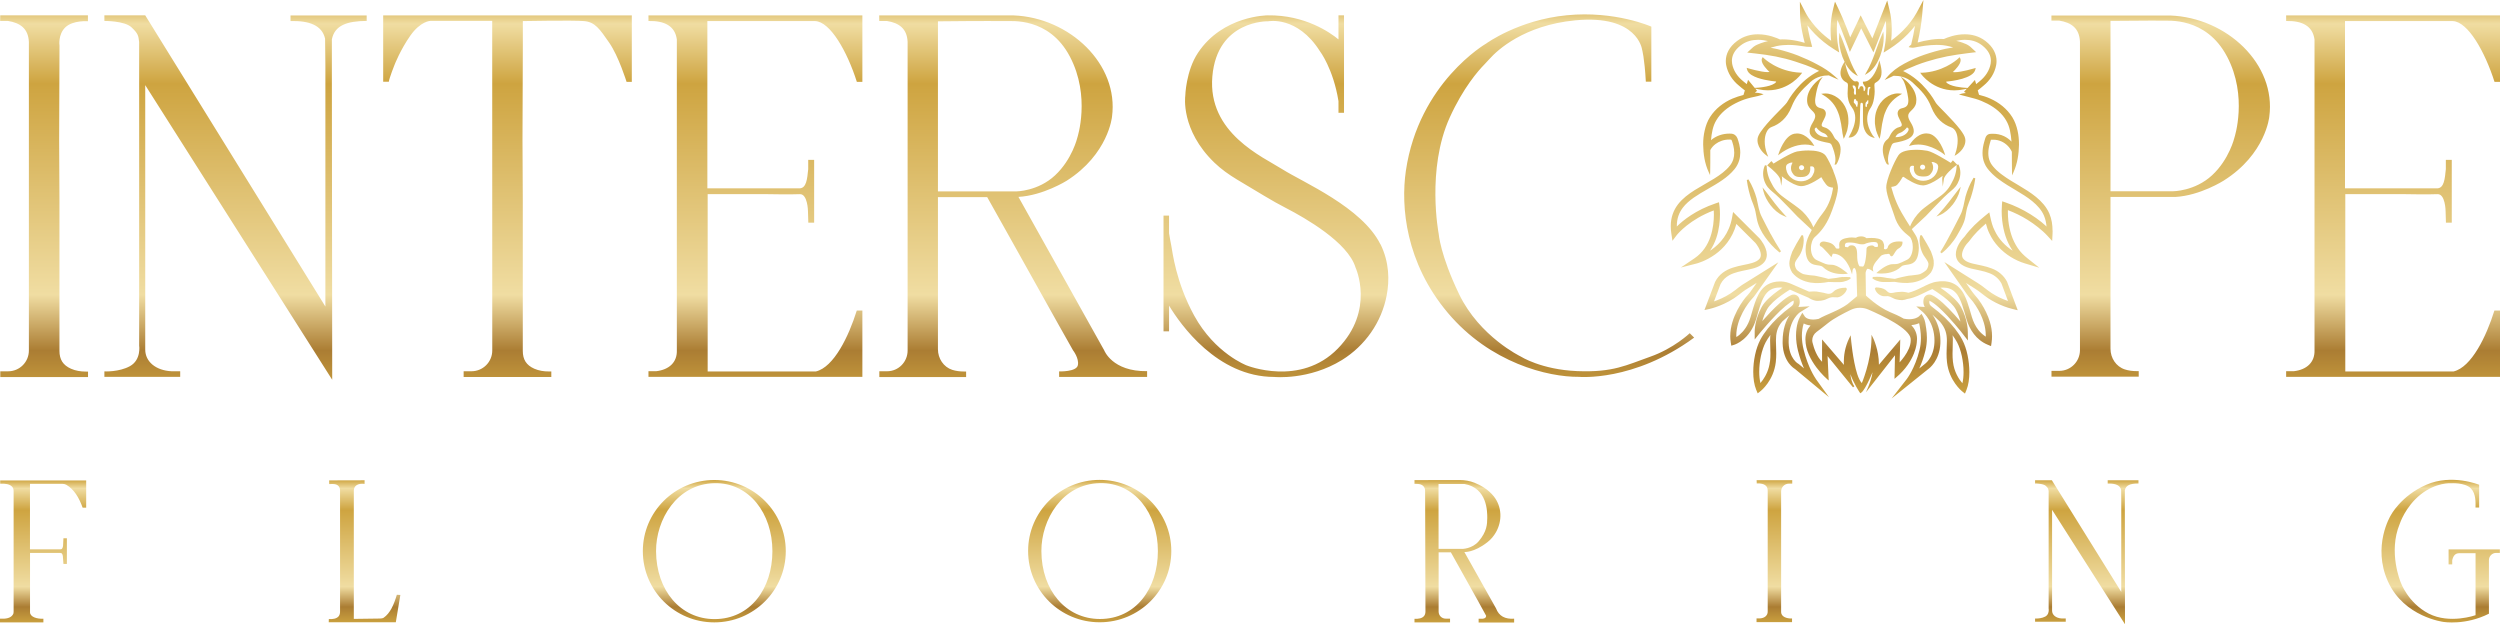 <?xml version="1.0" encoding="UTF-8"?>
<svg xmlns="http://www.w3.org/2000/svg" xmlns:xlink="http://www.w3.org/1999/xlink" id="Layer_1" data-name="Layer 1" viewBox="0 0 501.26 125.16">
  <defs>
    <style>
      .cls-1 {
        fill: url(#linear-gradient);
      }

      .cls-1, .cls-2 {
        fill-rule: evenodd;
        stroke-width: 0px;
      }

      .cls-2 {
        fill: url(#linear-gradient-2);
      }
    </style>
    <linearGradient id="linear-gradient" x1="250.63" y1="125.16" x2="250.63" y2="96.19" gradientUnits="userSpaceOnUse">
      <stop offset="0" stop-color="#cea440"></stop>
      <stop offset=".12" stop-color="#ab7d33"></stop>
      <stop offset=".26" stop-color="#f0dda2"></stop>
      <stop offset=".79" stop-color="#cea440"></stop>
      <stop offset=".94" stop-color="#f0dda2"></stop>
      <stop offset="1" stop-color="#cea440"></stop>
    </linearGradient>
    <linearGradient id="linear-gradient-2" x1="250.65" y1="79.89" x2="250.65" y2="0" xlink:href="#linear-gradient"></linearGradient>
  </defs>
  <path class="cls-1" d="m17.28,101.79h-.71c-.72-2.01-1.71-3.68-3.28-4.59-.21-.12-.47-.18-.71-.18h-6.57v13.12h6.05c.37,0,.45-.09.58-.65l.08-1.56h.69v5.14h-.69l-.12-1.6c-.1-.43-.17-.6-.53-.6h-6.05v11.93c.06.91,1.36,1.31,2.68,1.26v.73H0v-.74c1.19.06,2.17-.1,2.6-.85.11-.17.13-.38.13-.58v-24.17c0-.33-.1-.69-.35-.91-.5-.48-1.33-.6-2.34-.55v-.65s17.24,0,17.24,0v5.45Zm62.99,17.5l-.7-.04c-.6,2.01-1.33,3.7-2.65,4.61-.18.12-.55.16-.76.16l-5.22.07v-25.77c.04-.91.79-1.46,2.16-1.29v-.73l-7.1.02v.74c1-.05,1.72-.04,2.07.7.09.18.11.39.11.59v24.31c0,.34-.09.69-.29.92-.42.47-1.13.59-1.96.55l-.02.64h13.45s.91-5.48.91-5.48Zm279.07-23.01h-7.13l.02.65c.81-.03,1.5.09,1.91.55.21.23.29.58.29.91v24.17c0,.2-.02.41-.1.59-.36.74-1.16.91-2.14.84v.75h7.12v-.73c-1.09.04-2.15-.35-2.19-1.26v-24.22c0-.86.7-1.55,1.55-1.55h.68v-.7Zm69.44.01h-6.18v.67h.31c.67,0,1.22.09,1.63.3.4.21.65.51.76.98l.02,2.06v18.38l-13.91-22.38h-3.37v.65h.12c.07,0,.45,0,.9.07.43.06.91.19,1.13.4.52.5.5.59.57,1.07v23.62h.01s.01.09.01.22c0,.34-.09.96-.69,1.29-.64.35-1.49.4-1.81.4h-.24s0,.64,0,.64h6.15v-.65h-.79c-1.2-.07-1.95-.72-1.95-1.57v-20.22l14.62,22.95-.03-23.95v-2.94c.12-.51.38-.82.81-1.03.43-.21,1.04-.3,1.81-.3h.11v-.65Zm72.47,13.86h-10.3v3.02h.73v-.84c.21-.93.63-1.41,1.41-1.41h3.27v12.43s-5.19,1.84-9.39-.32c-4.2-2.17-5.63-6.29-5.63-6.29,0,0-2.54-6.04-.19-11.68,0,0,1.09-3.45,4.2-5.92,3.13-2.47,6.05-2.24,6.05-2.24,0,0,2.8-.19,4,1,1.07,1.08.96,2.87.95,3.86h.73v-4.56s-5.48-2.25-10.6,0c-5.13,2.24-7.14,6.16-7.14,6.16,0,0-3.77,6.15-.53,13.26,3.24,7.12,11.13,8.08,11.13,8.08,0,0,4.37.74,9.1-1.65v-10.73c0-.81.65-1.46,1.45-1.46h.74v-.7Zm-343.7.36c0,7.88-6.42,14.28-14.33,14.28s-14.33-6.39-14.33-14.28,6.42-14.27,14.33-14.27,14.33,6.39,14.33,14.27Zm-2.68,0c0-7.53-4.63-13.77-11.61-13.63-7.56.15-11.75,7.31-11.72,13.63.03,7.85,4.9,13.62,11.72,13.62,7.18,0,11.61-6.1,11.61-13.63Zm79.98-.02c0,7.89-6.43,14.28-14.36,14.28s-14.35-6.39-14.35-14.28,6.43-14.27,14.35-14.27,14.36,6.39,14.36,14.27Zm-2.69,0c0-7.53-4.63-13.77-11.62-13.62-7.57.15-11.75,7.31-11.74,13.62.03,7.86,4.9,13.62,11.74,13.62,7.19,0,11.62-6.1,11.62-13.62Zm71.43,13.57v.76h-7.12v-.76h.8s.75-.04.7-.61l-1.55-2.83-5.51-9.87h-2.46v11.88c0,.78.62,1.41,1.41,1.41h.88v.75h-7.13v-.72c.82.04,1.51-.08,1.91-.55.2-.22.29-.58.29-.91l-.07-24.17c0-.2-.02-.41-.1-.59-.36-.74-.99-.85-2.03-.84v-.74l6.27-.02h2.79c1.02,0,2.04.17,2.99.55,1.19.47,2.73,1.31,3.85,2.72,1.64,2.08,1.74,4.91.42,7.22-.4.69-.94,1.39-1.71,1.98-2.68,2.11-4.61,1.96-4.61,1.96l6.36,11.32c.58,1.55,1.82,2.17,3.61,2.05Zm-10.47-14s2.02.03,3.36-1.53c1.67-1.97,1.7-3.43,1.72-4.67.01-1.25.02-6.04-4.59-6.82h-5.18v1.23s.01,11.78.01,11.78h4.68Z"></path>
  <path class="cls-2" d="m17.64,4.26s-2.99-.24-4.52,1.2c-1.52,1.45-1.19,3.67-1.19,3.67l-.07,18.96.06,11.95v30.3c0,1.74.7,2.87,2.31,3.59.92.41,1.94.57,2.95.57h.47s0,1.1,0,1.1H.06v-1.15h1.56c2.31,0,4.17-1.86,4.17-4.17V8.39c-.13-2.66-1.72-3.79-4.19-4.19H.03l.02-1.12h17.58v1.19Zm18.49,70.18h-1.73c-3.18-.16-5.28-1.94-5.28-4.35V17.07l37.49,59.08-.07-60.68v-7.59c.59-2.82,3.01-3.64,6.98-3.69v-1.09h-15.27v1.12c3.77-.09,6.33.86,6.93,3.53l.06,5.34v48.37L29.12,3.08h-8.19v1.12s4.04-.03,5.42,1.26c1.39,1.3,1.39,1.72,1.55,2.96v60.84s.47,2.87-1.85,4.16c-2.2,1.21-5.12,1.05-5.12,1.05v1.09h15.2v-1.11ZM126.71,3.09h-49.88v13.3h1.13c.1-.78,1.13-3.35,1.13-3.35,0,0,1.17-3.05,3.2-5.92,2.02-2.87,3.98-2.93,3.98-2.93h12.42v8.54s.01,57.54.01,57.54c0,2.31-1.87,4.17-4.17,4.17h-1.57v1.15h17.58v-1.11h-.47c-1.01.01-2.02-.15-2.94-.55-1.62-.72-2.31-1.85-2.31-3.59v-30.3l-.06-11.95.07-18.96v-4.9s10.07-.19,12.28,0c2.22.19,3.14,1.6,5.03,4.32,1.9,2.72,3.49,7.87,3.49,7.87h1.05V3.09Zm46.2,0h-42.89v1.12c3.23-.06,5.33.99,5.69,3.71v62.29c.09,2.43-1.55,3.92-4.15,4.22h-1.54v1.13h42.89v-13.3h-1.12c-1.62,5.2-4.6,11.36-8.2,12.22h-21.7v-35.55h12.04s4.69.09,6.43,0c1.58-.09,1.64,3.37,1.64,3.37l.07,2.35h1.17v-12.59h-1.19v1.86c-.2,2.02-.38,3.71-1.63,3.84h-18.59V4.23h21.61c3.04.11,6.43,6.1,8.36,12.18h1.11V3.09Zm103.87,45.9c-3.66-7.41-15.56-12.46-19.59-15.01-4.01-2.54-15.08-7.3-14.11-18.66.98-11.36,11.2-11.05,11.2-11.05,0,0,5.82-1.17,10.35,5.97,0,0,2.69,3.5,3.74,10.04v2.34h1.11V3.08h-1.11v4.82c-1.61-1.33-6.67-4.93-14.18-4.82,0,0-8.99,0-13.98,7.49-2.45,3.67-2.56,8.69-2.56,8.69,0,0-.98,6.8,5.87,13.38,1.35,1.3,2.89,2.38,4.49,3.35l5.51,3.3c1.45.88,2.94,1.71,4.45,2.49,3.69,1.91,12.31,6.82,13.82,11.86,0,0,3.97,8.55-3.56,16.26-7.53,7.72-18.27,3.37-18.27,3.37,0,0-6.35-2.39-10.52-9.99-3.7-6.75-4.35-12.81-4.6-14.07-.11-.49-.29-1.51-.44-2.44v-3.54h-1.11v23.2h1.11v-5.15c2.25,3.72,9.64,14.3,21.09,14.3,0,0,6.94.71,13.59-3.4,4.63-2.87,7.93-7.57,8.95-12.93.58-3,.55-6.65-1.24-10.29Zm62.91,18.71l-.89-.89s-3.2,3.06-7.94,4.72c-4.73,1.66-7.4,3.18-14.62,2.88-7.23-.3-11.33-2.93-11.33-2.93,0,0-8.23-3.96-12.34-12.47-3.81-7.89-4.11-12.15-4.11-12.15,0,0-2.49-12.91,2.22-23.3,2.71-5.97,5.71-9.38,6.93-10.62.37-.38.71-.75,1.06-1.14,1.56-1.74,6.87-6.72,17.16-7.72,12.52-1.21,13.41,5.83,13.41,5.83,0,0,.49,1.63.76,6.47h1.1V5.34s-7.24-3.23-16.94-2.28c-9.7.93-16.19,5.68-16.19,5.68,0,0-13.49,7.78-16.09,25.52-1.04,7.19-.05,18.42,8.41,28.46,8.53,10.11,20.13,12.89,26.27,12.84,0,0,10.97,1.04,23.1-7.85ZM501.26,3.09h-42.88v1.12c3.23-.06,5.32.99,5.69,3.71v62.29c.08,2.43-1.55,3.92-4.16,4.22h-1.53v1.13h42.88v-13.3h-1.12c-1.62,5.2-4.59,11.36-8.19,12.22h-21.71v-35.55h12.04s4.69.09,6.43,0c1.6-.09,1.64,3.37,1.64,3.37l.07,2.35h1.17v-12.59h-1.19v1.86c-.2,2.02-.37,3.71-1.63,3.84h-18.59V4.23h21.61c3.04.11,6.43,6.1,8.37,12.18h1.1V3.09ZM230,74.42v1.16h-17.64v-1.11s3.5.12,3.76-1.26c.27-1.38-.98-2.98-.98-2.98l-2.98-5.28-9.41-16.84-4.81-8.58h-9.88v30.5c0,1.83,1.12,3.57,2.88,4.13.74.23,1.53.33,2.32.33h.45v1.11h-17.4v-1.16h1.56c2.27,0,4.11-1.86,4.11-4.17V8.39c-.12-2.65-1.7-3.79-4.15-4.18h-1.54v-1.12h26.89c11.26.4,21.2,9.77,19.78,20.33,0,0-.73,7.51-9.09,12.82,0,0-4.7,2.96-9.67,3.24l17.19,30.75s1.6,4.29,8.59,4.19Zm-26.26-36.04s4.37-.01,7.8-3.22c3.45-3.21,4.47-7.56,4.47-7.56,0,0,2.72-8.26-1.49-16.25-4.2-7.99-11.82-7.07-12.88-7.12-.88-.03-6.05-.01-7.93,0l-5.65.05v34.1h15.68Zm207.82,7.86c0,.23,0,.46-.02.69l-.07,1.38-.27-.29-.7-.76c-.55-.6-1.21-1.18-1.88-1.71-.67-.53-1.38-1.04-2.11-1.49-1.23-.77-2.56-1.41-3.92-1.93,0,.15,0,.31,0,.47,0,.55.03,1.11.09,1.66.11.97.31,1.93.61,2.86.3.92.73,1.79,1.26,2.6.53.8,1.23,1.48,1.99,2.09l2.35,1.87-2.87-.86c-1.07-.32-2.02-.78-2.92-1.34-.9-.56-1.73-1.25-2.44-2.03-.71-.78-1.32-1.65-1.76-2.61h0c-.33-.65-.54-1.33-.72-2.01-1.23,1.05-2.37,2.16-3.28,3.43l-.03.04h0s-.02.03-.02.03c-.41.41-.76.86-1.03,1.35-.25.48-.44.99-.43,1.44v.04c0,.22.07.43.17.61l.21.24h0s0,.01,0,.01l.26.22h0s0,0,0,0c.41.29.97.48,1.56.62,1.18.29,2.49.46,3.77.97,1.3.47,2.46,1.45,3.08,2.69v.03s.02.01.02.01v.02s1.72,4.6,1.72,4.6l.38,1.02-.31-.07-.76-.19c-1.18-.29-2.25-.72-3.3-1.24-.52-.26-1.02-.56-1.51-.87-.48-.32-.96-.7-1.38-1.02h0c-.81-.67-1.8-1.24-2.74-1.84l-.37-.24.62.89.57.81c.18.26.38.47.58.73.47.52.89,1.08,1.26,1.65.74,1.15,1.35,2.39,1.75,3.71.29.93.44,1.9.44,2.88,0,.42-.03.83-.09,1.25l-.11.74-.2-.08-.48-.2c-2.29-.95-3.62-3.01-4.24-5.1-.3-1.01-.56-2.01-.9-2.96-.34-.94-.74-1.87-1.39-2.48h0c-.6-.63-1.47-.91-2.41-.91h-.21c-.11,0-.22.01-.33.03.29.2.61.41.95.66,1.17.87,2.51,1.98,3.18,3.19,1.35,2.46,1.37,4.75,1.37,4.98h0s.02,1.75.02,1.75l-1.12-1.44-.07-.09c-.07-.09-.17-.22-.31-.39-.27-.33-.65-.79-1.1-1.32-.9-1.05-2.08-2.35-3.19-3.35-.71-.65-1.41-1.16-1.9-1.38l-.02.02c-.02.08-.03.17-.03.26.01.31.07.56.47.87.96.71,1.86,1.47,2.67,2.25,1.51,1.46,2.72,2.99,3.48,4.44.92,1.76,1.4,4.22,1.41,6.46,0,1.33-.17,2.59-.58,3.59l-.3.73-.17-.14-.46-.37s-2.55-2.06-2.97-5.77c-.07-.61-.09-1.18-.09-1.72,0-.96.07-1.82.07-2.61-.01-1.41-.29-2.5-1.36-3.78-.52-.5-1.01-1-1.56-1.47.09.13.18.26.27.41.68,1.1,1.35,2.74,1.35,4.86,0,.18,0,.36-.01.55-.18,3.45-2.19,4.95-2.44,5.12l-7.34,5.9,3.07-3.94v-.02s.06-.07.06-.07c.04-.06.11-.15.19-.28.16-.25.4-.62.66-1.12.52-.99,1.16-2.44,1.62-4.3.2-.8.28-1.59.28-2.39,0-.56-.04-1.12-.13-1.7-.07-.45-.13-.9-.23-1.29-.37.17-.89.33-1.56.39.67.72,1.14,1.62,1.14,2.76,0,.19-.01.38-.04.59,0,.03-.14,3.8-4.2,7.19l-.28.24.1-4.73-5.82,7.42.48-1.14s.22-.52.44-1.2c.17-.53.33-1.15.4-1.68-.35.84-.94,2.17-1.5,3.11-.29.49-.55.86-.83,1.03l-.13.08-.09-.13s-1.23-1.81-1.9-3.72c.08.75.28,1.69.8,2.46l-.27.2-5.1-6.27.23,4.9-.29-.25s-4.36-3.7-4.38-7.99v-.05c0-1.18.41-2.06,1.03-2.75-.58-.06-1.04-.22-1.37-.4-.12.36-.22.75-.27,1.15-.07.44-.1.89-.1,1.34,0,.93.13,1.88.36,2.8.87,3.5,2.26,5.57,2.41,5.78v.02s2.67,3.7,2.67,3.7l-6.82-5.66c-.18-.11-.69-.44-1.21-1.13-.61-.81-1.22-2.11-1.27-4.01,0-.14,0-.27,0-.4h0c0-2.45.67-4.14,1.37-5.2.01-.02.02-.02.03-.04-.52.42-1.03.84-1.49,1.28-1.07,1.27-1.24,2.39-1.25,3.81h0c0,.8.06,1.65.06,2.6,0,.54-.02,1.11-.09,1.71-.43,3.72-2.96,5.74-3.01,5.78l-.62.49-.08-.2-.22-.52c-.41-1-.59-2.25-.59-3.58,0-2.25.5-4.71,1.42-6.46.77-1.45,2-2.98,3.52-4.44.82-.78,1.73-1.54,2.7-2.25.4-.31.46-.56.48-.87,0-.09-.01-.17-.03-.26l-.03-.02c-.43.19-1.03.61-1.66,1.14-.64.54-1.33,1.2-1.97,1.87-1.29,1.34-2.45,2.7-2.89,3.23-.13.15-.19.24-.2.24l-1.05,1.31v-1.67s0-2.33,1.42-4.88c.68-1.21,2.03-2.32,3.21-3.18.34-.25.65-.46.94-.65-.11-.01-.21-.04-.32-.04h-.16c-.84,0-1.45.18-1.94.47-.49.3-.89.74-1.23,1.31-.69,1.13-1.11,2.79-1.63,4.55-.6,2.03-1.66,3.32-2.58,4.09-.92.77-1.69,1.02-1.74,1.04l-.66.21-.03-.19-.08-.48c-.07-.42-.1-.84-.1-1.26,0-1.93.66-3.75,1.41-5.19.75-1.44,1.6-2.52,2.06-3,.19-.2.37-.41.53-.63l1.3-1.84-2.3,1.43c-.41.27-.8.58-1.21.91-2.73,2.16-5.76,2.83-5.91,2.87h0s-1.05.23-1.05.23l2.12-5.61h0s.01-.03.01-.03c.81-1.61,2.19-2.41,3.56-2.86,1.37-.45,2.79-.61,3.84-.93.71-.21,1.22-.48,1.52-.86.18-.24.25-.48.25-.78h0c0-.48-.22-1.06-.49-1.52-.26-.46-.54-.81-.6-.87l-3.81-3.8c-.81,2.97-2.61,4.94-4.29,6.13-1.87,1.33-3.58,1.77-3.61,1.78l-3.24.83,2.75-1.86c1.67-1.13,2.64-2.71,3.19-4.32.55-1.61.69-3.25.69-4.41,0-.34-.01-.62-.03-.86-4.79,1.8-7.17,4.63-7.42,4.95l-.02.03-.84,1.11-.06-.39-.15-.98c-.09-.54-.13-1.06-.13-1.55h0v-.02c0-1.78.57-3.22,1.46-4.38.9-1.16,2.1-2.06,3.37-2.86,2.55-1.59,5.42-2.87,7.02-4.88.67-.84.88-1.73.88-2.59,0-1.01-.31-1.94-.49-2.46-.04-.12-.14-.18-.2-.18-.11,0-.21-.01-.32-.01-1.09,0-2.02.36-2.72.88-.5.37-.86.81-1.07,1.24,0,.35,0,.7,0,1.06,0,.5,0,1.01,0,1.53,0,.57,0,1.14-.02,1.72l-.03.7-.29-.64c-.79-1.73-1.06-3.6-1.09-5.46v-.11c0-.9.09-1.81.3-2.72.21-.93.54-1.89,1.09-2.73,1.08-1.68,2.71-2.93,4.5-3.69.71-.3,1.45-.53,2.19-.72l.28-.92-.05-.03c-.42-.29-.75-.61-1.11-.9-1.31-1.05-2.28-2.5-2.59-4.16-.05-.26-.07-.52-.07-.8v-.02c0-1.36.67-2.81,2.25-3.99,1.33-1.01,2.83-1.35,4.18-1.35h0c2.12,0,3.88.78,4.44,1.04.15-.01.3-.02.46-.02h.01c.99,0,1.96.11,2.91.3h0c.52.12,1.05.23,1.57.4-.2-.78-.39-1.57-.54-2.36-.21-1.11-.39-2.24-.4-3.42l-.03-2.45,1.15,2.2c.32.62.75,1.25,1.2,1.84.46.59.94,1.16,1.47,1.69.75.76,1.58,1.45,2.45,2.08-.07-.68-.11-1.36-.11-2.04,0-.14,0-.28,0-.42.02-1.27.17-2.54.48-3.8l.4-1.58.71,1.47c.56,1.16,1.03,2.31,1.5,3.47.3.73.57,1.47.84,2.21l1.58-3.31.52-1.09.15.3.39.77,1.8,3.54,2.3-5.85.68-1.73.44,1.8c.31,1.25.46,2.53.47,3.8v.26c0,.73-.04,1.46-.12,2.18.86-.63,1.68-1.32,2.43-2.08.53-.53,1.02-1.1,1.47-1.69.45-.59.88-1.22,1.21-1.83l1.36-2.53-.24,2.84c-.16,1.92-.5,3.8-.92,5.66.41-.11.82-.22,1.24-.31.99-.21,2.01-.37,3.05-.41h.26c.24,0,.47,0,.71.02.71-.32,2.31-.95,4.19-.95h.01c1.33,0,2.82.33,4.14,1.35,1.56,1.19,2.22,2.64,2.22,4h0c0,.28-.02.55-.07.81-.3,1.66-1.26,3.11-2.56,4.16-.36.29-.69.61-1.1.9h0s-.04.03-.04.03l.26.89c.76.19,1.51.42,2.23.75,1.78.78,3.39,2.06,4.44,3.74.53.85.86,1.8,1.06,2.73.2.88.28,1.77.28,2.66v.16c-.03,1.86-.32,3.71-1.08,5.44l-.3.68-.02-.74c-.04-1.37-.01-2.7-.03-4-.4-.89-1.16-1.65-2.06-2.06-.51-.24-1.09-.36-1.67-.36h-.06c-.12,0-.28,0-.4.01-.03.06-.06.18-.11.33l-.13.47c-.18.63-.29,1.27-.29,1.89,0,.57.09,1.12.31,1.63.21.53.58.99,1.02,1.45h0s0,0,0,0c.18.23.44.42.69.65.23.21.48.41.75.6,2.08,1.57,4.62,2.67,6.8,4.45,1.08.89,2.08,1.97,2.66,3.31.48,1.11.65,2.29.65,3.45Zm-56.5,26.24l-.16-.02c.06-.55.08-1.08.08-1.59v-.02c0-.9-.06-1.74-.07-2.58v-.05c0-.36.03-.72.06-1.07-.37.51-.7,1-.95,1.48-.8,1.5-1.29,3.84-1.29,5.91v.02h0c0,.83.09,1.58.24,2.24.15-.17.3-.36.47-.6.61-.86,1.26-2.12,1.44-3.74l.16.02Zm36.49-4.22v.05c0,.84-.06,1.7-.06,2.61,0,.51.02,1.04.08,1.59.23,2.06,1.21,3.54,1.9,4.34.15-.66.23-1.42.23-2.23h0v-.04c0-2.07-.48-4.41-1.28-5.91-.24-.47-.57-.96-.92-1.45.04.35.06.7.06,1.05Zm-8.44-.02c0-.13,0-.25-.02-.38-.06-.46-.42-.99-1-1.54-.58-.55-1.36-1.1-2.23-1.63-1.74-1.06-3.82-2.01-5.28-2.64-.53-.23-1.1-.34-1.67-.34-.63,0-1.26.14-1.83.42-1.44.69-3.39,1.71-4.51,2.61-.92.74-1.73,1.36-2.35,1.82-.55.41-.86,1.03-.86,1.67,0,.16.02.31.06.47.29,1.2.87,2.83,1.91,3.84v-4.49l4.38,5.11c-.01-.17-.02-.36-.02-.6,0-1.12.18-2.94,1.11-4.81l.27-.53.05.59s.09,1.11.29,2.57c.21,1.46.53,3.27.98,4.65.26.8.58,1.43.91,1.79.05-.13.13-.31.22-.55.19-.5.44-1.21.69-2.07.51-1.72,1.01-4.03,1.03-6.38v-.7s.32.63.32.63c0,.01,1.17,2.36,1.17,5.35v.03l4.28-5.06-.13,4.58s.06-.06.1-.11c.24-.26.55-.64.87-1.09.64-.9,1.26-2.09,1.26-3.23Zm-8.87-18.34c0-.27.2-.44.4-.54.21-.1.45-.14.65-.15l.26.03.22.15c.05.09.19.14.38.14.13,0,.27-.02.35-.04v-.03s.04-.25.04-.25c0-.13-.02-.28-.08-.39-.05-.11-.13-.2-.27-.24-.12-.04-.3-.06-.49-.06-.32,0-.7.05-1.02.13-.32.07-.59.17-.66.21-.18.11-.41.13-.66.13-.33,0-.67-.05-.9-.14-.16-.07-.99-.24-1.63-.23-.26,0-.49.03-.63.08-.12.05-.18.12-.23.21-.04.09-.06.21-.06.32l.03.26h0c.05.02.11.03.18.04.15.03.33.05.43.05l.06-.12c.09-.15.3-.28.67-.27.26,0,.49.08.65.23.16.15.26.35.32.57.12.45.12,1.03.13,1.64.02.84.23,1.4.38,1.65l.09.12h.09c.07.01.22.02.58.05h0l.11-.07c.05-.06.11-.16.16-.29.11-.26.2-.63.26-1.02.14-.79.19-1.68.19-2.04v-.1s0-.03,0-.03Zm36.1-4.4c-.06-.78-.21-1.55-.52-2.27-.47-1.12-1.34-2.06-2.33-2.88-2-1.64-4.52-2.74-6.76-4.42-.28-.2-.56-.42-.82-.66-.25-.23-.53-.45-.76-.73-.48-.5-.97-1.09-1.25-1.8-.29-.67-.4-1.37-.4-2.06,0-.76.13-1.5.33-2.19l.14-.49c.04-.13.08-.33.2-.57.06-.11.16-.27.33-.4.18-.13.39-.18.52-.19.23-.02.38-.02.58-.02.76,0,1.54.16,2.23.49.56.27,1.06.64,1.48,1.08-.12-1.51-.33-3-1.06-4.22-.81-1.43-2.19-2.56-3.75-3.37-.79-.4-1.61-.75-2.47-1-.87-.25-1.74-.44-2.67-.7l-.59-.17.6-.16c.27-.07.54-.1.81-.12-.07-.04-.16-.08-.22-.13l-.17-.11.57-.62-.58.12c-.68.14-1.32.21-1.92.21-4.34,0-6.66-3.26-6.67-3.28l-.18-.25h.31c4.06-.16,6.72-2.32,7.31-2.85l.12-.12.15-.15.11.18c.08.13.11.27.11.41,0,.46-.3.93-.63,1.37-.33.43-.71.8-.94,1.02.11.02.24.03.39.03.66,0,1.65-.19,2.46-.39.82-.2,1.46-.39,1.47-.39l.26-.08-.05.27c-.1.49-.46.88-.94,1.18-.47.3-1.07.53-1.7.72-1.24.36-2.58.52-3.16.57l-.07.06v.02c.25.43,1.15.75,1.98.92.83.17,1.58.22,1.58.22l.75.05,1.46-1.6.08.28.17.56c.22-.18.46-.38.75-.62,1.11-.9,1.91-2.12,2.15-3.47.03-.2.05-.4.05-.59,0-1.01-.44-2.07-1.77-3.11-1.08-.83-2.27-1.1-3.42-1.1h0c-.62,0-1.22.09-1.75.21.42.1.83.21,1.24.36.25.09.5.18.75.3h0c.25.13.47.22.81.5h0s1.18,1.11,1.18,1.11l-.36.04-1.3.16c-1.37.17-2.79.37-4.17.64-1.38.28-2.75.63-4.09,1.05-1.34.41-2.65.93-3.93,1.5-.27.12-.53.25-.79.39,4.11,1.96,6.18,5.73,6.59,6.42.06.1.31.38.65.74.35.36.8.82,1.29,1.32.98,1.01,2.13,2.22,2.93,3.27.53.71.92,1.33,1,1.85.02.12.03.24.03.36-.02,1.73-1.76,2.79-1.77,2.8l-.4.25.15-.45c.31-.91.47-1.81.47-2.6,0-1.36-.46-2.37-1.31-2.67-1.54-.55-3.06-1.74-3.95-3.99-.86-2.17-1.95-3.29-3.78-5-1.26-1.17-2.8-1.34-3.58-1.34-.1,0-.18,0-.25,0-.36.18-.73.36-1.11.53l-.67.31.48-.57c.95-1.12,2.16-2.01,3.45-2.7,1.28-.7,2.63-1.32,4.02-1.79,1.39-.48,2.8-.87,4.24-1.19.52-.11,1.04-.2,1.56-.29-.02,0-.03-.01-.04-.01-.94-.28-1.81-.46-2.75-.48-.18,0-.36-.01-.54-.01-.77,0-1.55.07-2.32.17-.48.06-.96.14-1.44.23-.34.06-.68.17-1.09.17-.15,0-.32-.02-.49-.06l-.26-.07.18-.21c.1-.11.21-.19.32-.26.31-1.25.56-2.52.77-3.79-.45.57-.92,1.12-1.43,1.64-1.11,1.14-2.37,2.15-3.72,3.01l-1.14.72.07-.37.17-.94c.19-1.07.28-2.2.28-3.32v-.26c0-.49-.04-.98-.09-1.47l-1.99,5.08-.48,1.23-.17-.33-.43-.85-1.85-3.65-1.66,3.47-.61,1.27-.14-.37-.35-.95c-.43-1.16-.87-2.32-1.33-3.47-.22-.54-.45-1.08-.68-1.62-.07.55-.11,1.1-.12,1.66,0,.13,0,.27,0,.4,0,1.06.08,2.14.26,3.17l.22,1.29-.32-.2-.81-.51c-1.36-.85-2.62-1.86-3.73-2.99-.55-.55-1.05-1.14-1.52-1.75.05.3.09.59.14.89.21,1.08.47,2.15.76,3.22l.06.22h-.22s-.89-.03-.89-.03h0c-.71-.07-1.37-.23-2.04-.28-.52-.05-1.05-.09-1.57-.09-.38,0-.76.02-1.13.05-.44.03-.87.1-1.3.19-.4.09-.8.2-1.2.32.48.09.96.18,1.44.3,1.39.35,2.76.76,4.09,1.28,1.32.53,2.62,1.11,3.86,1.79,1.26.65,2.45,1.43,3.5,2.37l.76.68-.94-.4c-.35-.15-.67-.31-1-.46h-.17c-.78,0-2.31.17-3.57,1.34-1.83,1.7-2.92,2.83-3.78,5-.89,2.25-2.41,3.44-3.95,3.99-.87.3-1.41,1.45-1.41,2.92,0,.79.16,1.67.5,2.53l.21.54-.47-.35s-1.67-1.22-1.69-2.96c0-.12,0-.25.03-.38.12-.76.92-1.81,1.89-2.94.97-1.12,2.12-2.27,2.94-3.11.54-.55.95-.99,1.03-1.13.41-.68,2.45-4.39,6.47-6.36-.28-.13-.55-.27-.83-.39-1.25-.57-2.54-1.04-3.86-1.45-1.3-.43-2.63-.77-3.98-1.04-1.34-.26-2.72-.46-4.03-.6l-1.72-.19,1.16-1.06h0s.06-.06.06-.06c.34-.27.55-.35.79-.47.24-.11.48-.2.72-.29.47-.17.94-.31,1.42-.42.01,0,.03,0,.05,0-.6-.15-1.29-.26-2.02-.26-1.16,0-2.37.27-3.46,1.1-1.34,1.03-1.78,2.1-1.79,3.1,0,.2.02.4.05.6.24,1.35,1.05,2.57,2.17,3.47.29.24.53.44.76.62l.26-.87,1.33,1.62.76-.05s.19-.01.48-.05c.29-.03.69-.09,1.1-.18.83-.17,1.72-.5,1.97-.92v-.02s-.06-.06-.06-.06c-.88-.09-3.44-.39-4.86-1.29-.47-.3-.84-.68-.94-1.18l-.05-.27.26.08s.65.2,1.46.39c.82.2,1.81.39,2.46.39.15,0,.28-.01.39-.03-.23-.21-.61-.59-.94-1.02-.33-.43-.63-.91-.63-1.37,0-.14.03-.28.11-.41l.11-.18.15.15.13.12c.08.08.21.18.38.32.33.26.83.62,1.47.98,1.28.72,3.14,1.46,5.46,1.55h.31s-.18.26-.18.26c-.01.01-2.34,3.28-6.68,3.28-.6,0-1.24-.06-1.92-.21l-.62-.13.35.43-.11.11c-.12.11-.22.21-.33.3.06,0,.12-.01.17-.01.36,0,.72.04,1.08.15l.51.15-.5.17c-.94.31-1.84.41-2.7.67-.87.25-1.7.59-2.49,1-1.57.81-2.96,1.94-3.79,3.37-.71,1.16-.94,2.57-1.07,4.01.09-.07.16-.15.25-.22.89-.66,2.07-1.11,3.43-1.11.13,0,.26,0,.39.01.61.04,1.06.45,1.24.95.19.55.56,1.61.56,2.84h0s0,.01,0,.01c0,1.04-.27,2.22-1.13,3.29-1.41,1.75-3.45,2.89-5.4,4.02-1.96,1.12-3.83,2.22-4.97,3.71-.76,1-1.22,2.15-1.22,3.7,0,.03,0,.06,0,.09,1.25-1.23,3.77-3.28,7.77-4.63l.68-.23.03.2.07.49s.1.71.1,1.76c0,1.24-.14,2.99-.75,4.77-.29.84-.7,1.7-1.24,2.5.11-.07.22-.14.33-.22,1.7-1.21,3.51-3.2,4.09-6.44l.2-1.11,5.39,5.38h0s0,.02,0,.02c.02.03.35.4.68.97.33.57.69,1.34.7,2.18h0s0,.01,0,.01c0,.49-.14,1.02-.5,1.47-.4.5-.94.82-1.51,1.05-.58.23-1.2.37-1.85.51-1.29.27-2.63.51-3.69,1.1-.7.4-1.29.93-1.73,1.77l-1.31,3.47c.2-.07.42-.14.65-.24,1.05-.41,2.41-1.07,3.68-2.08.41-.32.83-.67,1.3-.98h0s7.26-4.53,7.26-4.53l-4.64,6.55c-.19.27-.41.53-.64.77-.36.38-1.18,1.4-1.87,2.73-.7,1.34-1.28,2.99-1.28,4.67,0,.08.01.17.02.25.19-.11.4-.25.63-.45.76-.64,1.67-1.72,2.21-3.53.38-1.29.72-2.58,1.2-3.72.48-1.13,1.12-2.15,2.17-2.79.69-.42,1.55-.65,2.56-.65h.21c.74.03,1.45.23,2.09.52.85.38,2.27,1.01,3.5,1.53.26-.03.51-.04.75-.04s.48,0,.71.01h.02c.33.04.64.1.97.17.14.03.31.04.5.09.18.04.34.11.5.13h.02c.15.05.31.07.46.07.16,0,.32-.03.47-.08.27-.1.52-.4.81-.62h0s0,0,0,0c.6-.36,1.25-.51,2.11-.52h.08s.05.06.05.06l.15.18-.03.09c-.14.47-.43.79-.72,1.05h0c-.3.25-.66.48-1.09.54h-.26c-.26.01-.51-.02-.72-.02h-.2s0,.01,0,.01c-.33.03-.64.16-1,.33-.37.2-.77.3-1.17.35-.21.02-.44.04-.67.04-.18,0-.36-.01-.55-.06-.46-.1-.9-.3-1.29-.57-1.27-.52-2.78-1.19-3.73-1.62-.07.05-.14.09-.23.14-.39.24-.92.59-1.48,1-1.13.81-2.39,1.91-2.88,2.81-.47.85-.77,1.67-.96,2.36.96-1.09,2.26-2.5,3.54-3.63.79-.69,1.56-1.27,2.27-1.59.15-.07.32-.1.48-.1h.01c.52,0,1.01.34,1.14.89.04.17.07.36.07.56v.02c0,.32-.09.68-.28,1.02l2.28-.14-1.96,1.2h0s-.06.05-.06.05c-.06.04-.14.11-.24.2-.21.19-.49.5-.78.94-.58.89-1.18,2.33-1.18,4.58,0,.12,0,.24,0,.36.05,1.62.53,2.65,1,3.3.46.64.91.89.93.9l.05.02,1.09.9c-.41-.95-.84-2.12-1.19-3.52-.25-1-.4-2.03-.4-3.07,0-.5.03-1.01.11-1.51.11-.74.3-1.53.67-2.2l.48-.86.15.23.38.58.05.05s.12.11.24.19c.24.15.65.31,1.35.32.3,0,.67-.04,1.09-.13,1.71-.97,3.93-1.62,5.78-2.94l1.95-1.62-.12-4.36s-.01-.19-.05-.43c-.04-.24-.11-.53-.21-.7-.07-.11-.12-.14-.16-.14-.13,0-.2.05-.26.14l-.12.28v.08s-.1.77-.1.77l-.24-.74s-.07-.21-.21-.53c-.14-.32-.36-.76-.65-1.19-.59-.86-1.47-1.69-2.66-1.69h-.1s-.28.69-.28.69l-.18-.21s-.22-.26-.52-.59c-.3-.33-.67-.73-.96-1.01-.19-.18-.37-.32-.39-.31-.19-.05-.3-.24-.29-.41,0-.15.07-.31.2-.42.13-.12.33-.19.56-.19.09,0,.19.01.3.03.44.09.85.16,1.24.35.37.18.7.49.97,1l.09.02c.09.02.2.04.31.04l.21-.04.06-.1v-.06c0-.15-.04-.37-.04-.62,0-.23.05-.51.25-.74.2-.23.53-.42,1.04-.53.53-.12.92-.16,1.22-.16.41,0,.65.07.78.06l.15-.04c.22-.14.58-.23.97-.23.37,0,.76.09,1.06.36.14-.01.52-.05.98-.05.43,0,.92.03,1.36.14.43.11.82.3,1,.67.17.37.22.64.21.86,0,.23-.05.38-.05.44l.06.1.21.07c.22,0,.49-.2.5-.38.07-.49.72-1.2,2.22-1.2.18,0,.38.01.59.03h.12s.02.13.02.13v.13c.02.23-.1.76-.83,1.16-.42.22-.75.9-1,1.27-.09.12-.16.23-.34.26h0s-.02,0-.02,0c-.13,0-.22-.1-.26-.16l-.09-.18c-.06-.1-.08-.15-.28-.16-.08,0-.2.02-.35.06h-.02s-.02,0-.02,0h-.14c-.09.02-.21.04-.34.07-.26.06-.56.18-.7.36-.18.23-.57.62-.92,1.08-.35.45-.63.98-.63,1.41l.02.19.09.41-.34-.24s-.12-.09-.28-.17c-.16-.09-.37-.17-.51-.16h-.06c-.06,0-.2.19-.27.41-.07.2-.1.38-.1.42l.07,4.53s.15.15.35.32c.26.23.63.55,1.08.9.9.71,2.11,1.54,3.36,2.08.79.34,1.83.76,2.78,1.33.4.08.78.12,1.08.12,1.21,0,1.8-.44,1.92-.53l.02-.02.56-.54.1.19.27.49c.39.73.45,1.58.56,2.26.09.62.14,1.24.14,1.86,0,.88-.1,1.77-.32,2.65-.34,1.4-.78,2.56-1.21,3.51l1.08-.87h0s.01-.01.01-.01h0s.05-.04.05-.04l.2-.17c.17-.15.4-.39.63-.73.48-.68.98-1.74,1.07-3.31,0-.17.01-.33.01-.49h0c0-3.61-2.2-5.59-2.32-5.69l-1.34-1.13,1.71.11c-.19-.34-.28-.7-.28-1.02v-.03c0-.2.03-.39.07-.56.12-.54.61-.89,1.13-.89h0c.16,0,.33.03.48.1.72.32,1.47.91,2.25,1.61.78.71,1.57,1.53,2.29,2.32.45.5.85.96,1.21,1.38-.18-.73-.47-1.59-.95-2.46-.42-.78-1.43-1.73-2.42-2.49-.94-.72-1.84-1.29-2.26-1.55-.26.1-.52.21-.77.33-.94.45-1.9.98-2.99,1.34-.42.15-.85.24-1.29.32-.31.12-.63.19-.95.22h0s-.2,0-.2,0c-.29,0-.57-.05-.84-.11-.36-.05-.69-.2-.99-.36h0c-.29-.17-.56-.28-.85-.32h-.18c-.17,0-.37.01-.58.01l-.27-.02h-.01c-.7-.16-1.34-.65-1.58-1.44l-.03-.09.07-.07.14-.15h.08c.75.05,1.32.16,1.85.49h0s0,.01,0,.01c.26.2.47.47.7.55h0c.13.06.27.08.43.08.12,0,.25-.01.39-.04.65-.16,1.23-.18,1.81-.21h.02c.28.03.58.04.91.12h0c.11.02.22.05.33.08.22-.05.43-.11.65-.19.95-.31,1.87-.81,2.85-1.28.49-.23,1.01-.47,1.59-.63.3-.08.59-.12.88-.15h0c.24-.04.49-.06.74-.06h.13s.16,0,.16,0c.24,0,.47.02.71.06h0s0,0,0,0c.32.03.61.13.88.21h0s0,0,0,0c.57.22,1.13.53,1.55.98h0c.88.86,1.3,1.93,1.67,2.92.36,1.01.62,2.03.92,3.01.28.94.71,1.83,1.3,2.59.41.52.93.99,1.48,1.34,0-.09,0-.17,0-.26,0-.85-.13-1.7-.38-2.52-.36-1.2-.92-2.35-1.61-3.41-.34-.53-.72-1.04-1.14-1.5h0c-.22-.28-.47-.55-.67-.84l-.57-.82-2.28-3.25-1.65-2.36,2.46,1.55,2.84,1.79c.94.6,1.91,1.15,2.82,1.89.47.36.86.67,1.32.97.45.29.92.56,1.4.81.62.31,1.27.58,1.92.8l-1.29-3.46c-.51-.97-1.36-1.72-2.46-2.12-1.09-.44-2.34-.61-3.62-.92-.64-.16-1.32-.37-1.94-.8h0c-.17-.11-.31-.24-.44-.38h0c-.13-.13-.27-.28-.38-.47-.21-.36-.32-.76-.33-1.15v-.05c0-.75.26-1.41.57-1.99.32-.59.73-1.11,1.19-1.58,1.18-1.64,2.66-3,4.2-4.24l.75-.61.06.27.15.69c.2.93.43,1.85.86,2.67h0c.39.86.93,1.64,1.57,2.34.6.66,1.29,1.24,2.05,1.73-.01-.02-.03-.03-.04-.05-.59-.9-1.07-1.87-1.4-2.89-.33-1.01-.54-2.04-.66-3.09-.07-.64-.11-1.28-.11-1.92,0-.41.02-.82.05-1.23l.06-.74.2.07.52.18c1.73.6,3.39,1.39,4.93,2.35.78.48,1.52,1.01,2.22,1.57l-.1.13.1-.13c.34.27.65.56.97.84Zm-34.31-32.41c.42-.61.71-1.27.97-1.93.24-.67.43-1.36.55-2.06.09-.51.14-1.03.14-1.56,0-.19,0-.38-.02-.57l-.06-.65-.26.6c-.57,1.31-.98,2.59-1.46,3.85-.47,1.27-.95,2.47-1.65,3.68l-.33.57.57-.35c.65-.4,1.15-.98,1.56-1.58Zm-6.99,16.94c0,1.01-.37,2.01-.62,2.54-.09.18-.15.29-.22.37-.02.02-.03.05-.14.07h-.24s.08-.22.08-.22c.08-.23.11-.5.11-.78,0-1.03-.47-2.28-.75-2.92-.1-.23-.31-.39-.57-.43-1.11-.2-2.05-.43-2.73-.78-.68-.34-1.12-.86-1.12-1.57,0-.5.21-1.07.63-1.75.36-.58.49-.99.49-1.29,0-.46-.28-.74-.65-1.11-.37-.36-.8-.79-.93-1.51-.04-.21-.05-.41-.05-.61.01-2.38,2.38-4.08,2.39-4.1l.77-.56-.53.79-.02.04-.07.13c-.06.12-.15.31-.25.58-.2.54-.44,1.4-.63,2.68-.04.24-.05.44-.05.63,0,.64.18.95.41,1.15.23.2.54.27.82.35.19.05.37.09.52.21.28.23.4.53.4.82,0,.45-.23.88-.44,1.29-.22.4-.41.79-.4,1.03,0,.11.03.17.1.25.07.07.21.14.43.2,1.07.25,1.69,1.36,1.97,1.95.09.2.23.38.41.52.68.51.91,1.3.9,2.06Zm-2.56-2.51c-.03-.07-.05-.14-.1-.22-.14-.23-.36-.49-.76-.62-.76-.26-1.26-.88-1.44-1.13l-.13.06c-.11.08-.2.17-.2.34,0,.13.06.32.26.6.62.85,1.87.97,2.37.97Zm3.75-5.52c-.35-.91-.94-1.78-1.76-2.38-.72-.53-1.59-.88-2.48-.88-.11,0-.22,0-.33.02l-.5.05.43.26c1.55.92,2.44,2.11,2.97,3.52h0c.29.69.41,1.47.59,2.27.04.41.13.82.19,1.23.05.42.1.86.22,1.32l.11.43.2-.4c.21-.42.36-.85.5-1.28h0s0-.02,0-.02c.1-.44.18-.89.23-1.35h0c0-.18.01-.34.01-.51,0-.76-.09-1.55-.4-2.3h0Zm-12.89,8.52c.78-.52,2.61-1.55,4.6-1.54.47,0,.95.06,1.44.19l.4.11-.21-.36s-1.25-2.15-3.26-2.16c-.19,0-.38.02-.58.06-1.02.23-1.76,1.19-2.27,2.08-.51.89-.78,1.72-.78,1.73l-.17.52.43-.34s.14-.11.4-.28Zm10.24,3.78c.51,1.26.92,2.55.93,3.39v.08c-.06,1.6-1.17,4.49-1.58,5.46-.86,2.02-1.89,3.28-3.04,4.29-.47.41-.8,1.34-.79,2.27,0,1.04.38,2.04,1.23,2.4.89.39,1.35.61,1.71.74.36.12.64.16,1.22.16.65,0,1.38.4,1.96.78.58.38,1.01.76,1.02.76l.27.24-.36.05s-.28.04-.7.04c-.95,0-2.69-.18-3.95-1.42-.16-.16-.41-.24-.71-.29-.3-.05-.65-.08-1-.17-.71-.17-1.43-.66-1.67-2.04-.06-.34-.09-.68-.09-1.02,0-1,.26-1.99.71-2.89.15-.31.34-.66.53-1.02-.99-.91-1.91-1.78-2.86-2.67-.49-.48-.94-1.01-1.42-1.49-.48-.49-.98-.98-1.46-1.49-.48-.5-.97-1-1.49-1.45-.51-.46-1.11-.88-1.6-1.48-.6-.77-.93-1.75-.93-2.72,0-.53.1-1.06.32-1.55l.05-.13.14.03.21.05v.13c.03,1.34.43,2.53,1.08,3.63h0c.29.57.68,1.13,1.15,1.6.47.48,1.02.9,1.59,1.3.58.4,1.15.8,1.72,1.23.55.42,1.15.83,1.67,1.34.9.88,1.68,1.94,2.14,3.14.52-.91,1.14-1.9,1.85-2.78,1.44-1.79,1.91-3.9,2.06-4.84.02-.14.03-.25.04-.33-.2-.02-.56-.08-.86-.2-.37-.16-.72-.67-1.04-1.15-.2-.31-.36-.59-.45-.76-.23.17-.71.5-1.31.84-.83.47-1.85.96-2.69.96h-.15c-.9-.08-1.94-.67-2.77-1.23-.41-.28-.76-.55-1.02-.76.04.12.08.26.08.46,0,.09,0,.18-.02.29l-.15,1.17-.18-1.17c-.04-.28-.2-.55-.39-.8-.19-.26-.4-.49-.63-.72-.46-.46-.96-.9-1.47-1.29l-.15-.11.13-.14.72-.72.12.13c.11.12.2.25.3.37.41-.26,1.22-.76,2.11-1.25.97-.54,1.98-1.05,2.61-1.18.54-.1,1.39-.2,2.29-.2.69,0,1.41.06,2.03.22.62.16,1.15.43,1.46.87.4.6,1.01,1.8,1.52,3.06Zm-6.88-.68c0,.27.23.49.52.5.29,0,.52-.23.52-.5s-.23-.5-.52-.5-.52.23-.52.5Zm3.1.4c0-.18-.03-.36-.12-.47-.08-.11-.21-.2-.48-.2-.07,0-.17.02-.26.04.02.11.03.27.03.44,0,.31-.05.69-.27,1.02-.22.33-.62.59-1.22.63-.16.01-.32.02-.45.02-.53,0-.87-.08-1.12-.24-.26-.16-.39-.38-.54-.61-.18-.27-.27-.6-.27-.96s.12-.73.32-1.07c-.04-.01-.08-.03-.15-.03-.11,0-.26.02-.46.1-.32.13-.47.24-.56.35-.09.11-.12.23-.15.42v.11c0,.38.16,1.31.94,2,.56.51,1.31.78,2.06.78.63,0,1.25-.18,1.77-.56.21-.15.32-.25.44-.42.12-.17.24-.41.42-.84l.03-.15c.02-.1.04-.23.04-.36Zm-8.04,6.61c-.63-.8-1.23-1.64-1.9-2.48l-.47-.58.17.72c.25,1.06.8,2.02,1.45,2.88.67.85,1.51,1.63,2.55,2.08l.7.3-.52-.57c-.72-.79-1.38-1.55-2-2.36Zm-.74,6.29c-.61-1.13-1.17-2.26-1.76-3.41l-.15.08.15-.08c-.59-1.09-.75-2.44-1.05-3.72h0c-.36-1.29-.87-2.52-1.56-3.69l-.07-.12-.21.07-.13.04.02.14c.18,1.33.5,2.6.92,3.84h0c.23.62.5,1.22.67,1.83.17.59.24,1.26.39,1.93h0c.25,1.37.89,2.62,1.68,3.73.8,1.1,1.71,2.13,2.79,2.98l.11.09.17-.15.11-.09-.08-.12c-.71-1.12-1.39-2.22-1.99-3.36Zm14.49,8.6c-.47.03-.9.14-1.33.21-.52.08-1.05.13-1.58.19-.49-.14-.97-.27-1.45-.37-.61-.12-1.2-.31-1.84-.33-.3-.02-.6-.05-.9-.11-.32-.06-.63-.08-.88-.17-.27-.11-.52-.26-.76-.43-.25-.18-.47-.34-.58-.52-.19-.3-.32-.69-.32-1.01,0-.12.02-.23.05-.33h0c.16-.47.56-.91.9-1.45.35-.57.58-1.23.71-1.87h0c.06-.38.12-.76.12-1.15,0-.29-.03-.58-.11-.88l-.03-.11-.2-.02h-.1s-.05.08-.05.08c-.68,1.1-1.28,2.14-1.8,3.19h0c-.24.59-.45,1.26-.56,1.96-.02.15-.03.28-.03.42,0,.65.21,1.23.54,1.78h0s0,.02,0,.02c.99,1.25,2.34,1.8,3.69,2.04h0c.34.05.68.08,1.01.1h.14c.29,0,.58,0,.87-.02.54-.03,1.07-.11,1.59-.21.41.02.82.04,1.23.04.13,0,.25,0,.38,0,.45,0,.93.02,1.4-.09.46-.11.93-.26,1.35-.57l.1-.07-.06-.17-.03-.1h-.11c-.24-.03-.48-.04-.71-.04s-.45,0-.68.02Zm8.77-22.67l-.11-.2c-.09-.16-.19-.39-.28-.66-.2-.54-.39-1.26-.39-1.97,0-.76.22-1.55.91-2.06.18-.13.31-.31.41-.52.28-.6.9-1.7,1.97-1.95.23-.05.36-.13.43-.2.07-.07.09-.14.1-.25,0-.24-.19-.62-.4-1.03-.21-.41-.44-.85-.44-1.29,0-.3.12-.6.4-.82.15-.12.33-.16.52-.21.19-.05.39-.1.57-.19.35-.18.65-.46.66-1.31,0-.18-.01-.39-.05-.63-.33-2.23-.83-3.2-.94-3.38l-.02-.04-.53-.79.76.56s2.37,1.71,2.39,4.1c0,.2-.02.4-.05.61-.13.73-.57,1.16-.93,1.51-.37.37-.66.65-.66,1.11,0,.3.13.71.49,1.29.42.68.63,1.25.63,1.75,0,.71-.44,1.22-1.12,1.57-.68.35-1.62.58-2.73.78-.26.05-.47.21-.57.43-.28.64-.75,1.89-.75,2.92,0,.28.03.55.11.78l.08.23h-.24c-.11-.03-.11-.06-.14-.08l-.05-.07Zm1.77-5.34c.5,0,1.75-.12,2.38-.97.2-.27.26-.47.26-.6,0-.13-.05-.21-.13-.28l-.21-.12c-.18.25-.69.86-1.44,1.12-.53.18-.77.6-.86.84Zm-2.08-4.92c.52-1.42,1.41-2.61,2.97-3.53l.44-.26-.5-.05c-.11-.01-.22-.02-.33-.02-.88,0-1.76.35-2.47.88-.83.6-1.42,1.46-1.76,2.37-.31.76-.4,1.55-.4,2.31,0,.16,0,.33.01.49h0s0,.01,0,.01c.05.45.13.9.23,1.34h0s0,.02,0,.02c.15.43.29.86.5,1.28l.2.4.11-.43c.12-.46.16-.9.22-1.32.06-.41.14-.82.18-1.23.19-.81.31-1.58.59-2.27h0Zm5,6.33l-.21.36.4-.11c.48-.14.97-.19,1.44-.19,1.33,0,2.58.45,3.5.91.46.23.84.46,1.1.63.26.17.4.28.4.28l.43.34-.17-.52s-.27-.84-.78-1.73c-.51-.88-1.25-1.85-2.27-2.08-.2-.04-.39-.06-.58-.06-2,.02-3.24,2.16-3.26,2.16Zm-6.4,25.89l-.36-.05.27-.24s.43-.38,1.01-.77c.59-.38,1.31-.77,1.96-.78.58,0,.87-.01,1.24-.13.36-.11.82-.34,1.69-.76.76-.36,1.14-1.47,1.14-2.56,0-.92-.28-1.79-.69-2.11-1.13-.9-2.37-1.92-3.06-4.31-.28-.98-1.52-3.85-1.57-5.45v-.08c0-.84.42-2.14.93-3.39.51-1.26,1.11-2.45,1.52-3.06.3-.45.84-.71,1.46-.87.62-.16,1.34-.22,2.03-.22.9,0,1.75.1,2.29.2.63.12,1.64.64,2.61,1.18.88.49,1.69,1,2.1,1.25.1-.12.19-.24.3-.37l.12-.14.13.13.72.73-.06.04.11-.03.22-.05.06.13c.22.49.32,1.02.32,1.54,0,.97-.34,1.95-.94,2.73-.49.6-1.09,1.02-1.6,1.48l-.11-.12.11.13c-.52.45-1.01.95-1.49,1.45-.48.51-.98,1-1.46,1.5-.48.48-.93,1-1.42,1.49-.94.88-1.85,1.75-2.83,2.65.24.38.47.73.67,1.05.53.81.74,1.76.74,2.7,0,.41-.04.82-.12,1.23-.19,1.03-.62,1.58-1.14,1.85-.52.27-1.08.28-1.53.36-.3.05-.54.13-.71.29-1.26,1.23-3,1.42-3.95,1.42-.43,0-.7-.04-.7-.04Zm8.4-21.3c0,.27.23.5.52.5s.52-.23.52-.5-.23-.5-.52-.5c-.29,0-.52.23-.52.5Zm-2.06.4c0,.14.02.27.04.37l.03.15c.18.42.3.67.42.84.12.17.23.27.44.42.52.37,1.14.56,1.77.56.75,0,1.5-.26,2.06-.78.77-.7.94-1.63.94-2.01v-.11c-.04-.19-.07-.31-.16-.42-.09-.11-.25-.22-.56-.35-.2-.08-.35-.1-.46-.1-.07,0-.12.01-.15.02.21.35.32.72.32,1.08,0,.35-.09.69-.27.96-.15.22-.29.45-.54.61-.25.16-.59.24-1.12.24-.14,0-.29,0-.45-.02-.61-.04-1-.29-1.22-.63-.22-.33-.27-.71-.27-1.03,0-.18.02-.33.03-.44-.09-.01-.19-.04-.26-.04-.28,0-.4.09-.48.2-.08.12-.12.3-.12.47Zm.06,11.52c.46-1.2,1.24-2.25,2.13-3.13.53-.51,1.12-.91,1.67-1.34.57-.42,1.13-.83,1.72-1.23.57-.4,1.12-.81,1.59-1.3.47-.48.86-1.03,1.15-1.6h0c.65-1.11,1.05-2.29,1.08-3.64v-.12s-.07.06-.07.06c-.51.39-1.01.82-1.47,1.28-.23.23-.44.47-.63.72-.19.26-.35.52-.39.8l-.22,1.48-.11-1.49v-.1c0-.2.04-.4.11-.58-.27.2-.61.45-1.01.71-.86.56-1.94,1.14-2.83,1.22h-.15c-1.31,0-3.11-1.19-3.84-1.69l-.1-.03-.14.08c-.15.26-.38.65-.63.99-.25.34-.5.64-.78.76-.29.12-.63.17-.84.2.02.07.04.16.07.28.08.3.2.72.37,1.23.34,1.01.87,2.36,1.65,3.69.51.88,1.1,1.84,1.67,2.73Zm8.54-4.38c.65-.86,1.19-1.82,1.45-2.88l.17-.72-.47.58c-.67.84-1.27,1.67-1.9,2.47-.62.81-1.28,1.57-2,2.36l-.51.56.7-.3c1.04-.45,1.88-1.23,2.55-2.08Zm4.2-5.4l-.07.11c-.69,1.17-1.2,2.4-1.56,3.68h0c-.29,1.29-.46,2.63-1.05,3.73-.6,1.15-1.15,2.28-1.76,3.41-.6,1.14-1.46,2.74-2.17,3.85l-.07.12.17.15.1.09.11-.09c1.09-.86,2.29-2.26,2.98-3.49.65-1.16,1.42-2.33,1.67-3.71h0c.14-.68.21-1.34.38-1.93.17-.61.44-1.21.67-1.83h0c.41-1.25.74-2.52.92-3.85l.02-.14-.21-.07-.13-.04Zm-7.97,16.76c-.11-.7-.32-1.37-.56-1.95h0c-.52-1.07-1.13-2.1-1.8-3.2l-.05-.09h-.19s-.12.03-.12.03l-.03.11c-.08.3-.11.59-.11.88,0,.39.05.78.12,1.15h0c.13.64.36,1.31.71,1.87.35.55.74.98.9,1.45h0c.04.1.05.21.05.33,0,.32-.13.71-.32,1.01-.11.18-.33.34-.58.52-.24.16-.5.32-.76.43-.26.1-.57.12-.89.17-.3.05-.6.09-.9.11-.64.02-1.23.21-1.84.32-.48.1-.96.23-1.45.37-.53-.06-1.06-.11-1.58-.19-.43-.07-.87-.18-1.33-.21-.22-.01-.45-.02-.68-.02s-.46,0-.71.03h-.11s-.05.17-.05.17l-.04.12.1.07c.42.31.89.46,1.34.57.48.11.96.09,1.41.09.13,0,.25,0,.38,0,.41,0,.82-.01,1.23-.04.52.1,1.05.18,1.59.21.29.01.58.02.87.02h.14c.34-.02.68-.05,1.02-.1h0c1.35-.24,2.7-.79,3.69-2.04h0s0-.02,0-.02c.33-.55.54-1.12.54-1.77,0-.14,0-.28-.03-.42h0Zm-12.14-25.14l.31.42-.5-.16c-.86-.28-1.34-.93-1.59-1.57-.25-.64-.28-1.29-.29-1.62,0-.13,0-.21,0-.23v-3.15s0,0,0,0l-.05-.22c-.05-.08-.09-.13-.26-.14l-.13.06c-.04.06-.08.22-.1.48-.05.53-.04,1.48-.08,3.09-.04,1.6-.49,2.44-.96,2.88-.47.43-.93.45-1,.45l-.31.02.15-.27c.67-1.16,1.19-2.48,1.19-3.69,0-.76-.2-1.49-.7-2.14-.68-.89-.83-1.88-.83-2.74,0-.63.07-1.2.07-1.61,0-.24-.04-.36-.09-.43-.05-.07-.14-.13-.26-.2-.26-.14-.65-.34-.95-.96-.14-.29-.2-.59-.2-.88,0-1.04.65-1.98.66-2l.17-.26c-.16-.33-.31-.67-.44-1.01-.24-.67-.43-1.36-.54-2.06-.09-.51-.15-1.03-.15-1.56,0-.19,0-.38.03-.57l.05-.65.26.6c.57,1.3.98,2.59,1.46,3.85.47,1.27.95,2.47,1.65,3.68l.34.58-.57-.35c-.65-.4-1.15-.98-1.56-1.58-.17-.24-.3-.5-.44-.76l.03.15c.52,2.46,1.09,2.99,1.61,3.44.16.13.27.15.39.16.11,0,.21-.03.34-.04l.24.1.1.12.06.22c0,.14-.04.32-.13.65-.03.1-.04.19-.04.25,0,.16.05.2.11.25l.12.03v-.03c.02-.11.03-.27.13-.42.06-.1.19-.18.34-.18h.02c.11,0,.22.07.28.15l.09.25c.03.17.02.35.04.48l.05.14h0c.06,0,.13-.05.2-.18.06-.13.1-.31.1-.46,0-.12-.03-.21-.04-.21-.44-.57-.46-.86-.46-.9v-.17h.17c.74,0,1.34-.48,1.81-1.13.47-.64.8-1.43.98-1.95.12-.35.18-.58.18-.58l.15-.61.17.6c.2.72.28,1.3.28,1.77,0,.72-.2,1.19-.46,1.51-.26.32-.58.49-.79.63-.16.11-.18.2-.19.47,0,.27.06.66.06,1.21,0,.38-.03.82-.12,1.36-.17,1.04-.4,1.5-.62,1.86-.23.37-.43.61-.63,1.31-.09.34-.13.67-.13,1.01,0,1.35.67,2.62,1.01,3.16.11.18.18.28.18.28Zm-3.93-9.5c.06.1.09.21.09.31l-.02.16c-.02.11-.02.18-.03.32v.05c0,.13.06.24.17.39l.04.04.03-.02.14-.1.03-.03.02-.14c-.01-.13-.02-.26-.02-.39v-.09c0-.14.01-.27.01-.39l-.03-.28c-.04-.2-.15-.38-.31-.44l-.24-.04-.09.03v.03c0,.17.03.31.09.38l.02.02v.03s.08.17.08.17Zm.83,2.97c0-.08-.02-.17-.03-.27l-.05-.19-.13-.1-.16-.03v-.12s-.04-.13-.04-.13l-.06-.06h-.14s-.07.04-.07.04l-.02.03-.08.24c-.02.07-.03.18-.03.28,0,.11.02.2.05.24l.19.12.02.03.17.27v.03s.06.22.06.22l.2.11h.01c0-.28.11-.5.11-.68v-.03Zm1.98-2.86v.03c0,.28-.06.54-.06.77v.19c.03.1.07.18.11.22l.1.04h.04s.06-.1.06-.23c0-.12.01-.24.02-.35,0-.11,0-.24.02-.4l.08-.37.06-.04.11-.07.02-.08-.1-.15-.08-.02-.18.05-.16.14s-.03.11-.03.2v.06Zm-.04,2.96l.14-.09c0-.17.02-.33.03-.5l-.02-.16-.06-.03-.08.04-.04.09c-.1.2-.26.27-.3.35-.04.06-.06.15-.07.26,0,.09-.02.21-.02.31,0,.12.01.23.05.28l.12.07h.06s.02-.01.02-.01l.02-.04c.02-.1.04-.2.05-.31h0s0-.02,0-.02l.04-.21.06-.04Zm80.56,2.56s-.72,7.51-9.14,12.81c0,0-4.71,3.01-9.71,3.28h-12.99v30.44c0,1.84,1.11,3.57,2.88,4.14.74.24,1.54.34,2.33.34h.45v1.11h-17.49v-1.16h1.56c2.29,0,4.15-1.86,4.15-4.17V8.32c-.13-2.66-1.71-3.79-4.17-4.19h-1.55v-1.02h23.81c11.32.41,21.3,9.73,19.87,20.3Zm-8.48-12.08c-4.22-7.99-11.88-7.13-12.95-7.17-.88-.04-2.86-.01-4.74,0l-5.67.04v34.16h12.52s4.39,0,7.85-3.21c3.46-3.2,4.48-7.55,4.48-7.55,0,0,2.74-8.27-1.48-16.26Z"></path>
</svg>
